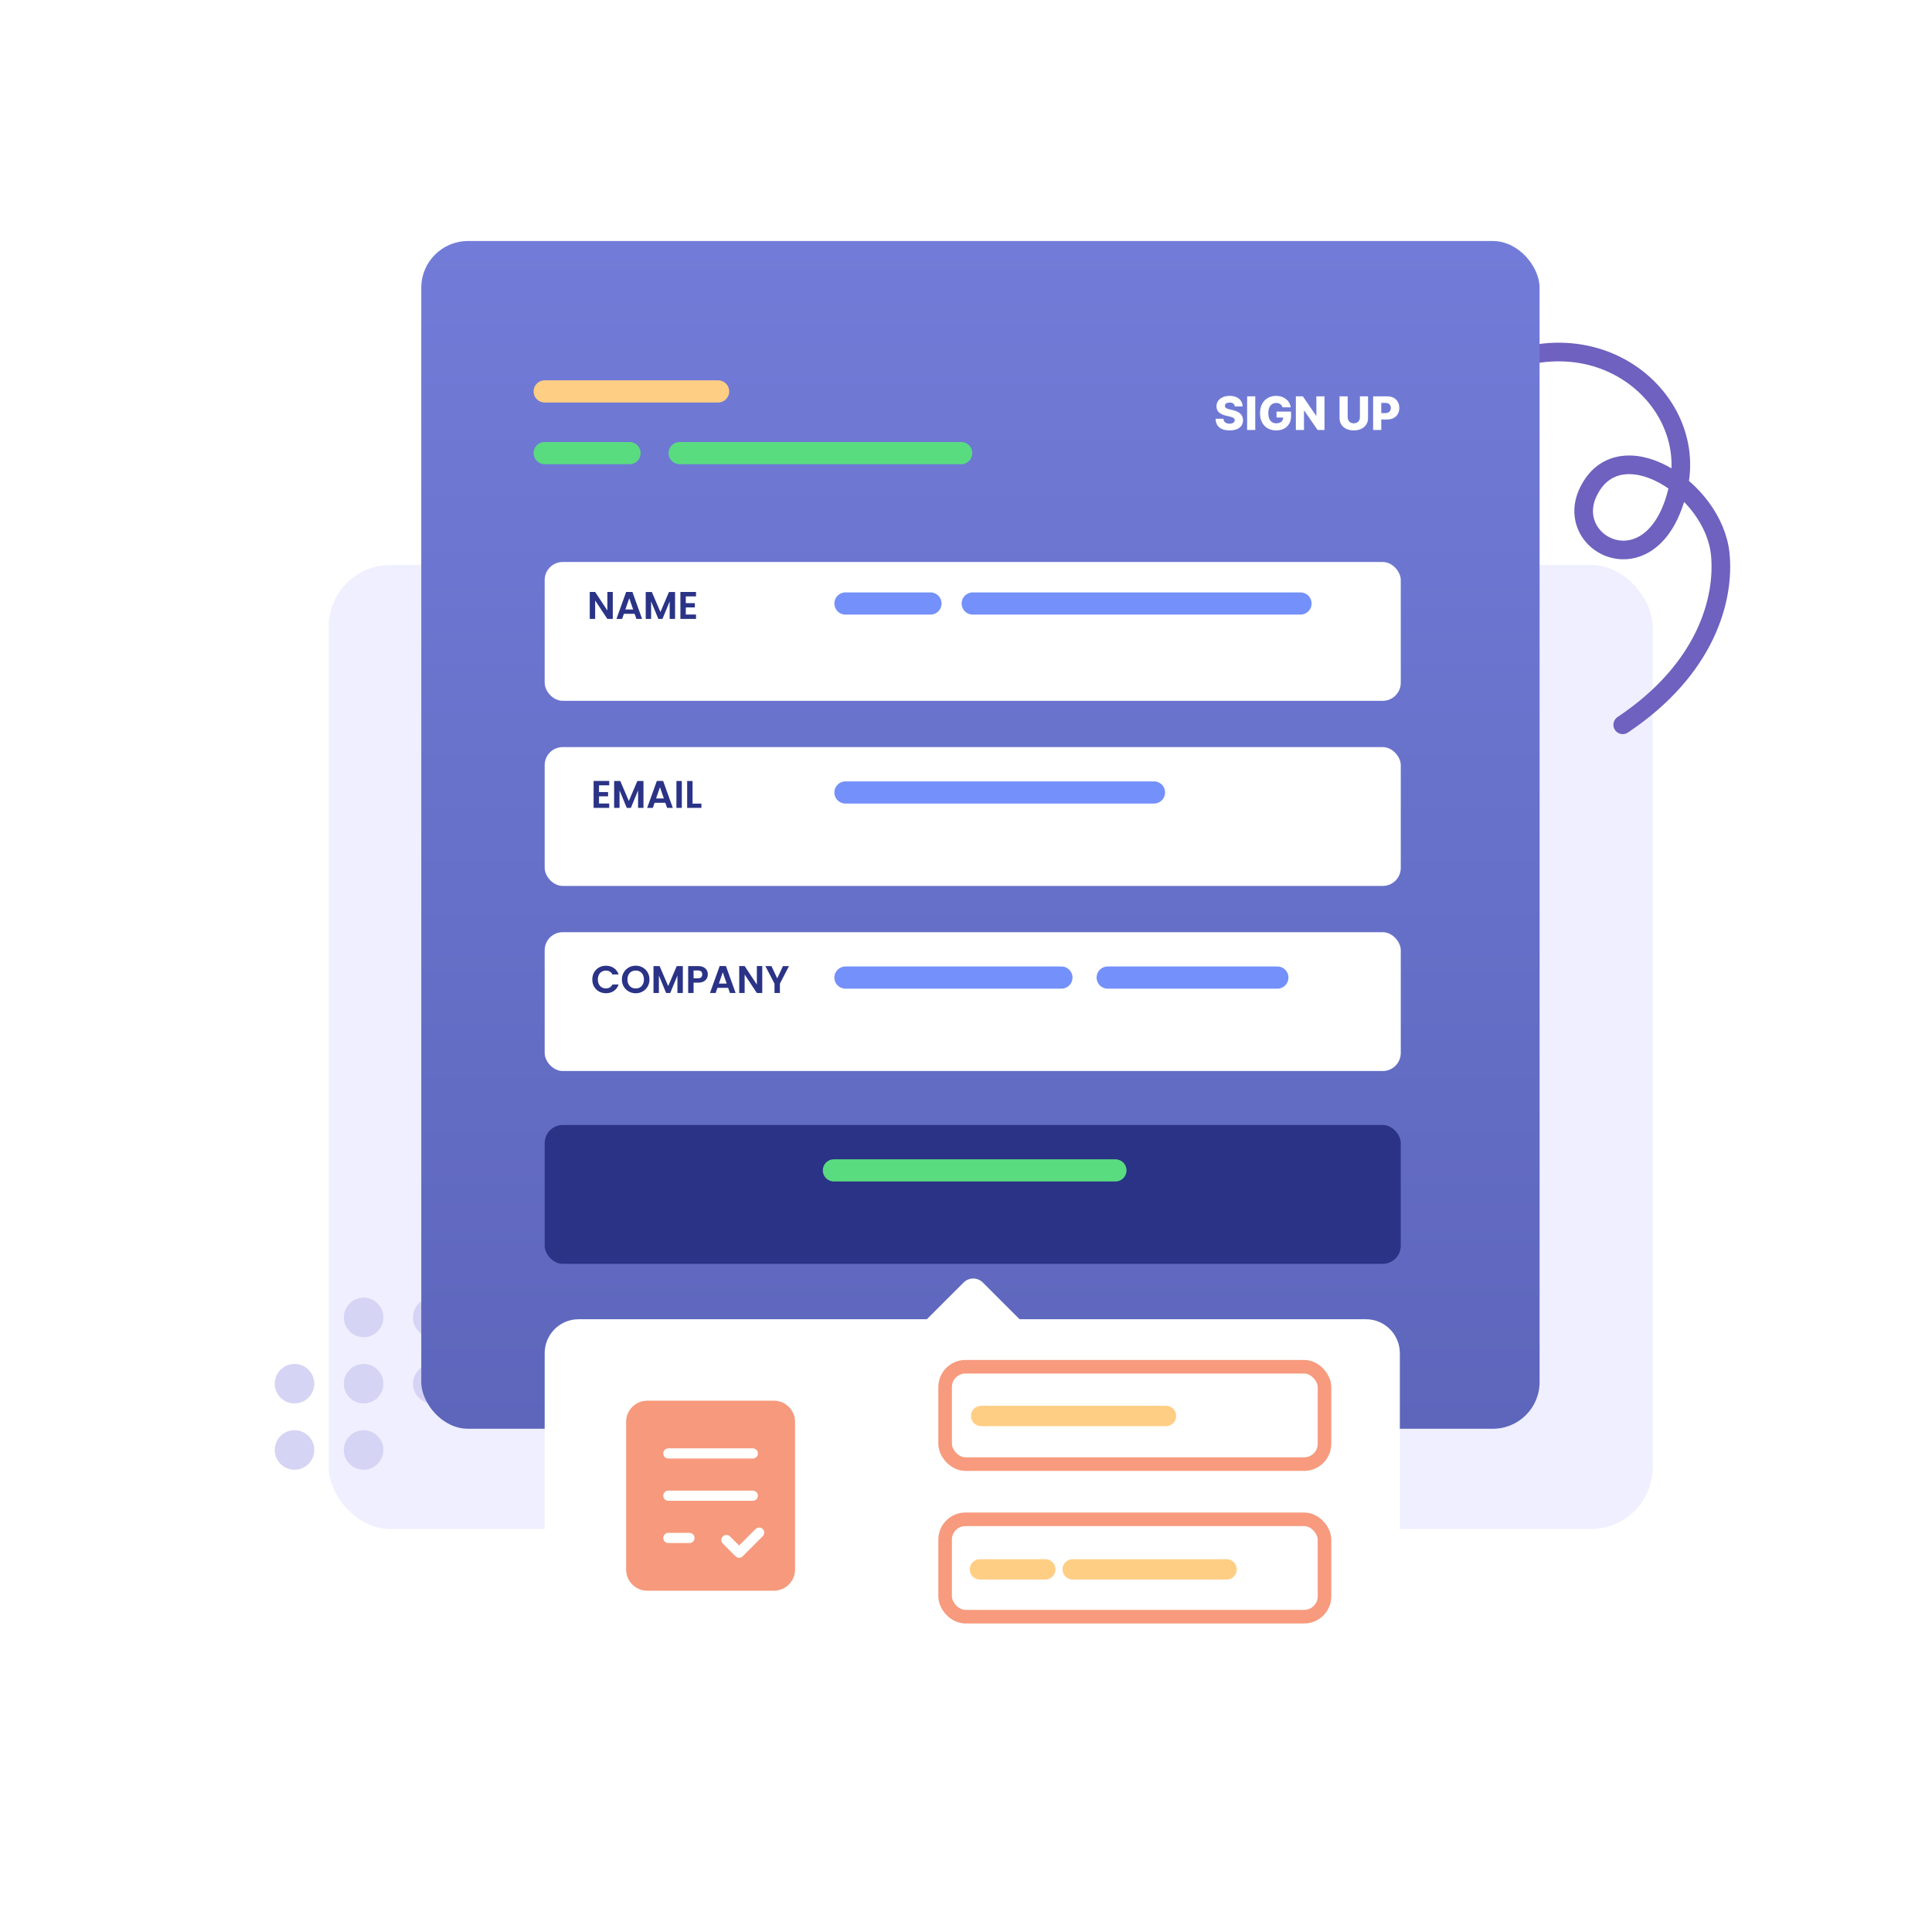 <svg width="501" height="501" viewBox="0 0 501 501" fill="none" xmlns="http://www.w3.org/2000/svg">
<rect x="0.243" y="0.5" width="500" height="500" fill="white" fill-opacity="0.01"/>
<rect x="85.243" y="146.5" width="343.307" height="250" rx="16" fill="#EFEFFF"/>
<path d="M374.806 134.753C377.653 134.753 379.962 132.444 379.962 129.597C379.962 126.75 377.653 124.441 374.806 124.441C371.959 124.441 369.65 126.75 369.65 129.597C369.65 132.444 371.959 134.753 374.806 134.753Z" fill="#CECAFF"/>
<path d="M362.324 121.782C365.171 121.782 367.479 119.474 367.479 116.626C367.479 113.779 365.171 111.471 362.324 111.471C359.476 111.471 357.168 113.779 357.168 116.626C357.168 119.474 359.476 121.782 362.324 121.782Z" fill="#CECAFF"/>
<path d="M349.842 108.811C352.689 108.811 354.997 106.503 354.997 103.656C354.997 100.808 352.689 98.5 349.842 98.5C346.994 98.5 344.686 100.808 344.686 103.656C344.686 106.503 346.994 108.811 349.842 108.811Z" fill="#CECAFF"/>
<path d="M349.886 133.753C352.733 133.753 355.042 131.444 355.042 128.597C355.042 125.75 352.733 123.441 349.886 123.441C347.039 123.441 344.73 125.75 344.73 128.597C344.73 131.444 347.039 133.753 349.886 133.753Z" fill="#CECAFF"/>
<path d="M337.399 120.782C340.246 120.782 342.554 118.474 342.554 115.626C342.554 112.779 340.246 110.471 337.399 110.471C334.551 110.471 332.243 112.779 332.243 115.626C332.243 118.474 334.551 120.782 337.399 120.782Z" fill="#CECAFF"/>
<path d="M387.249 122.78C390.096 122.78 392.404 120.472 392.404 117.624C392.404 114.777 390.096 112.469 387.249 112.469C384.401 112.469 382.093 114.777 382.093 117.624C382.093 120.472 384.401 122.78 387.249 122.78Z" fill="#CECAFF"/>
<path d="M374.761 109.809C377.608 109.809 379.916 107.501 379.916 104.654C379.916 101.806 377.608 99.498 374.761 99.498C371.913 99.498 369.605 101.806 369.605 104.654C369.605 107.501 371.913 109.809 374.761 109.809Z" fill="#CECAFF"/>
<path d="M112.213 363.944C115.046 363.944 117.342 361.648 117.342 358.816C117.342 355.984 115.046 353.688 112.213 353.688C109.381 353.688 107.085 355.984 107.085 358.816C107.085 361.648 109.381 363.944 112.213 363.944Z" fill="#D6D4F4"/>
<path d="M94.293 363.944C97.126 363.944 99.422 361.648 99.422 358.816C99.422 355.984 97.126 353.688 94.293 353.688C91.461 353.688 89.165 355.984 89.165 358.816C89.165 361.648 91.461 363.944 94.293 363.944Z" fill="#D6D4F4"/>
<path d="M76.372 363.944C79.204 363.944 81.5 361.648 81.5 358.816C81.5 355.984 79.204 353.688 76.372 353.688C73.539 353.688 71.243 355.984 71.243 358.816C71.243 361.648 73.539 363.944 76.372 363.944Z" fill="#D6D4F4"/>
<path d="M94.293 381.13C97.126 381.13 99.422 378.834 99.422 376.001C99.422 373.169 97.126 370.873 94.293 370.873C91.461 370.873 89.165 373.169 89.165 376.001C89.165 378.834 91.461 381.13 94.293 381.13Z" fill="#D6D4F4"/>
<path d="M76.372 381.13C79.204 381.13 81.5 378.834 81.5 376.001C81.5 373.169 79.204 370.873 76.372 370.873C73.539 370.873 71.243 373.169 71.243 376.001C71.243 378.834 73.539 381.13 76.372 381.13Z" fill="#D6D4F4"/>
<path d="M112.213 346.757C115.046 346.757 117.342 344.461 117.342 341.628C117.342 338.796 115.046 336.5 112.213 336.5C109.381 336.5 107.085 338.796 107.085 341.628C107.085 344.461 109.381 346.757 112.213 346.757Z" fill="#D6D4F4"/>
<path d="M94.293 346.757C97.126 346.757 99.422 344.461 99.422 341.628C99.422 338.796 97.126 336.5 94.293 336.5C91.461 336.5 89.165 338.796 89.165 341.628C89.165 344.461 91.461 346.757 94.293 346.757Z" fill="#D6D4F4"/>
<path d="M375.09 102.907C408.038 76.041 440.39 100.875 435.353 125.677C429.701 153.504 405.077 141.835 411.836 127.624C419.73 111.025 444.459 126.552 446.105 143.813C447.189 155.18 442.604 173.381 420.798 187.951" stroke="#6E61BF" stroke-width="4.833" stroke-linecap="round"/>
<rect x="109.243" y="62.5" width="290" height="308" rx="12.108" fill="url(#paint0_linear_2897_2073)"/>
<path d="M320.199 105.389C320.171 105.077 320.044 104.834 319.82 104.661C319.598 104.484 319.282 104.396 318.87 104.396C318.597 104.396 318.37 104.432 318.188 104.503C318.006 104.574 317.87 104.672 317.779 104.797C317.688 104.919 317.641 105.06 317.638 105.219C317.632 105.349 317.658 105.464 317.715 105.564C317.774 105.663 317.86 105.751 317.97 105.828C318.084 105.902 318.22 105.967 318.38 106.024C318.539 106.081 318.718 106.131 318.916 106.173L319.666 106.344C320.098 106.438 320.479 106.562 320.809 106.719C321.141 106.875 321.419 107.061 321.644 107.277C321.871 107.493 322.043 107.741 322.159 108.023C322.276 108.304 322.335 108.619 322.338 108.969C322.335 109.52 322.196 109.993 321.921 110.388C321.645 110.783 321.249 111.085 320.732 111.295C320.218 111.506 319.597 111.611 318.87 111.611C318.139 111.611 317.503 111.501 316.96 111.283C316.418 111.064 315.996 110.732 315.695 110.286C315.394 109.839 315.239 109.276 315.23 108.594H317.25C317.267 108.875 317.343 109.109 317.476 109.297C317.61 109.484 317.793 109.626 318.026 109.723C318.262 109.82 318.534 109.868 318.844 109.868C319.128 109.868 319.37 109.83 319.568 109.753C319.77 109.676 319.925 109.57 320.033 109.433C320.141 109.297 320.196 109.141 320.199 108.964C320.196 108.8 320.145 108.659 320.046 108.543C319.946 108.423 319.793 108.321 319.585 108.236C319.381 108.148 319.12 108.067 318.801 107.993L317.889 107.78C317.134 107.607 316.539 107.327 316.104 106.94C315.669 106.551 315.453 106.026 315.456 105.364C315.453 104.824 315.598 104.351 315.891 103.945C316.184 103.538 316.588 103.222 317.105 102.994C317.622 102.767 318.212 102.653 318.874 102.653C319.55 102.653 320.137 102.768 320.634 102.999C321.134 103.226 321.522 103.545 321.797 103.957C322.073 104.369 322.213 104.847 322.219 105.389H320.199ZM325.513 102.773V111.5H323.404V102.773H325.513ZM332.565 105.624C332.516 105.445 332.445 105.287 332.351 105.151C332.258 105.011 332.143 104.893 332.006 104.797C331.87 104.7 331.714 104.628 331.538 104.58C331.361 104.528 331.168 104.503 330.958 104.503C330.535 104.503 330.168 104.605 329.859 104.81C329.552 105.014 329.315 105.312 329.147 105.705C328.979 106.094 328.896 106.567 328.896 107.124C328.896 107.683 328.976 108.161 329.138 108.555C329.3 108.95 329.535 109.251 329.842 109.459C330.148 109.666 330.521 109.77 330.958 109.77C331.344 109.77 331.671 109.707 331.938 109.582C332.208 109.455 332.413 109.274 332.552 109.041C332.691 108.808 332.761 108.534 332.761 108.219L333.153 108.266H331.03V106.727H334.793V107.882C334.793 108.663 334.627 109.332 334.295 109.889C333.965 110.446 333.511 110.874 332.931 111.172C332.354 111.47 331.691 111.619 330.941 111.619C330.109 111.619 329.377 111.439 328.746 111.078C328.116 110.717 327.624 110.203 327.272 109.536C326.92 108.865 326.744 108.07 326.744 107.149C326.744 106.433 326.85 105.798 327.063 105.244C327.276 104.687 327.573 104.216 327.954 103.83C328.337 103.443 328.78 103.151 329.283 102.952C329.789 102.753 330.333 102.653 330.915 102.653C331.421 102.653 331.891 102.726 332.326 102.871C332.763 103.016 333.15 103.22 333.485 103.484C333.823 103.749 334.097 104.062 334.307 104.426C334.518 104.79 334.648 105.189 334.699 105.624H332.565ZM343.464 102.773V111.5H341.674L338.201 106.463H338.146V111.5H336.036V102.773H337.852L341.286 107.801H341.359V102.773H343.464ZM352.648 102.773H354.753V108.402C354.753 109.053 354.599 109.619 354.289 110.102C353.979 110.582 353.547 110.955 352.994 111.219C352.44 111.48 351.796 111.611 351.063 111.611C350.322 111.611 349.674 111.48 349.12 111.219C348.566 110.955 348.136 110.582 347.829 110.102C347.522 109.619 347.369 109.053 347.369 108.402V102.773H349.478V108.219C349.478 108.52 349.543 108.788 349.674 109.024C349.807 109.26 349.994 109.445 350.232 109.578C350.471 109.712 350.748 109.778 351.063 109.778C351.378 109.778 351.654 109.712 351.89 109.578C352.128 109.445 352.315 109.26 352.448 109.024C352.582 108.788 352.648 108.52 352.648 108.219V102.773ZM356.076 111.5V102.773H359.681C360.334 102.773 360.898 102.901 361.372 103.156C361.85 103.409 362.218 103.763 362.476 104.217C362.735 104.669 362.864 105.195 362.864 105.794C362.864 106.396 362.732 106.923 362.468 107.375C362.206 107.824 361.833 108.172 361.347 108.419C360.861 108.666 360.284 108.79 359.617 108.79H357.392V107.128H359.225C359.543 107.128 359.809 107.072 360.022 106.962C360.237 106.851 360.401 106.696 360.512 106.497C360.622 106.295 360.678 106.061 360.678 105.794C360.678 105.524 360.622 105.291 360.512 105.095C360.401 104.896 360.237 104.743 360.022 104.635C359.806 104.527 359.54 104.473 359.225 104.473H358.185V111.5H356.076Z" fill="white"/>
<g filter="url(#filter0_d_2897_2073)">
<path fill-rule="evenodd" clip-rule="evenodd" d="M264.38 335.059H354.203C359.063 335.059 363.003 338.999 363.003 343.859V430.099C363.003 434.959 359.063 438.899 354.203 438.899H150.043C145.183 438.899 141.243 434.959 141.243 430.099V343.859C141.243 338.999 145.183 335.059 150.043 335.059H240.369C240.421 334.999 240.475 334.941 240.532 334.884L249.885 325.531C251.26 324.156 253.489 324.156 254.863 325.531L264.216 334.884C264.273 334.941 264.328 334.999 264.38 335.059Z" fill="white"/>
</g>
<rect x="245.083" y="354.418" width="98.382" height="25.252" rx="5.28" stroke="#F79A7D" stroke-width="3.52"/>
<rect x="245.083" y="393.981" width="98.382" height="25.252" rx="5.28" stroke="#F79A7D" stroke-width="3.52"/>
<path d="M254.112 406.965H271.061" stroke="#FFCE85" stroke-width="5.28" stroke-linecap="round"/>
<path d="M278.169 406.965H318.081" stroke="#FFCE85" stroke-width="5.28" stroke-linecap="round"/>
<path d="M254.416 367.186H302.368" stroke="#FFCE85" stroke-width="5.28" stroke-linecap="round"/>
<path d="M200.693 412.501H167.839C164.828 412.501 162.364 410.037 162.364 407.025V368.696C162.364 365.685 164.828 363.221 167.839 363.221H200.693C203.704 363.221 206.168 365.685 206.168 368.696V407.025C206.168 410.037 203.704 412.501 200.693 412.501Z" fill="#F7997C"/>
<path d="M173.314 376.902H195.216" stroke="white" stroke-width="2.64" stroke-linecap="round" stroke-linejoin="round"/>
<path d="M173.314 398.816H178.79" stroke="white" stroke-width="2.64" stroke-linecap="round" stroke-linejoin="round"/>
<path d="M196.861 397.441L191.659 402.643L188.374 399.358" stroke="white" stroke-width="2.64" stroke-linecap="round" stroke-linejoin="round"/>
<path d="M173.314 387.859H195.216" stroke="white" stroke-width="2.64" stroke-linecap="round" stroke-linejoin="round"/>
<g filter="url(#filter1_d_2897_2073)">
<rect x="141.243" y="139.5" width="222" height="36" rx="4.676" fill="white"/>
</g>
<path d="M158.903 160.5H157.503L154.333 155.71V160.5H152.933V153.51H154.333L157.503 158.31V153.51H158.903V160.5ZM164.567 159.17H161.787L161.327 160.5H159.857L162.367 153.51H163.997L166.507 160.5H165.027L164.567 159.17ZM164.187 158.05L163.177 155.13L162.167 158.05H164.187ZM175.055 153.52V160.5H173.655V155.96L171.785 160.5H170.725L168.845 155.96V160.5H167.445V153.52H169.035L171.255 158.71L173.475 153.52H175.055ZM177.839 154.65V156.4H180.189V157.51H177.839V159.36H180.489V160.5H176.439V153.51H180.489V154.65H177.839Z" fill="#2A3386"/>
<g filter="url(#filter2_d_2897_2073)">
<rect x="141.243" y="187.5" width="222" height="36" rx="4.676" fill="white"/>
</g>
<g filter="url(#filter3_d_2897_2073)">
<rect x="141.243" y="235.5" width="222" height="36" rx="4.676" fill="white"/>
</g>
<g filter="url(#filter4_d_2897_2073)">
<rect x="141.243" y="285.5" width="222" height="36" rx="4.676" fill="#2A3386"/>
</g>
<path d="M155.333 203.65V205.4H157.683V206.51H155.333V208.36H157.983V209.5H153.933V202.51H157.983V203.65H155.333ZM166.865 202.52V209.5H165.465V204.96L163.595 209.5H162.535L160.655 204.96V209.5H159.255V202.52H160.845L163.065 207.71L165.285 202.52H166.865ZM172.53 208.17H169.75L169.29 209.5H167.82L170.33 202.51H171.96L174.47 209.5H172.99L172.53 208.17ZM172.15 207.05L171.14 204.13L170.13 207.05H172.15ZM176.808 202.52V209.5H175.408V202.52H176.808ZM179.591 208.39H181.891V209.5H178.191V202.52H179.591V208.39Z" fill="#2A3386"/>
<path d="M153.593 254C153.593 253.313 153.746 252.7 154.053 252.16C154.366 251.613 154.79 251.19 155.323 250.89C155.863 250.583 156.466 250.43 157.133 250.43C157.913 250.43 158.596 250.63 159.183 251.03C159.77 251.43 160.18 251.983 160.413 252.69H158.803C158.643 252.357 158.416 252.107 158.123 251.94C157.836 251.773 157.503 251.69 157.123 251.69C156.716 251.69 156.353 251.787 156.033 251.98C155.72 252.167 155.473 252.433 155.293 252.78C155.12 253.127 155.033 253.533 155.033 254C155.033 254.46 155.12 254.867 155.293 255.22C155.473 255.567 155.72 255.837 156.033 256.03C156.353 256.217 156.716 256.31 157.123 256.31C157.503 256.31 157.836 256.227 158.123 256.06C158.416 255.887 158.643 255.633 158.803 255.3H160.413C160.18 256.013 159.77 256.57 159.183 256.97C158.603 257.363 157.92 257.56 157.133 257.56C156.466 257.56 155.863 257.41 155.323 257.11C154.79 256.803 154.366 256.38 154.053 255.84C153.746 255.3 153.593 254.687 153.593 254ZM164.849 257.57C164.196 257.57 163.596 257.417 163.049 257.11C162.502 256.803 162.069 256.38 161.749 255.84C161.429 255.293 161.269 254.677 161.269 253.99C161.269 253.31 161.429 252.7 161.749 252.16C162.069 251.613 162.502 251.187 163.049 250.88C163.596 250.573 164.196 250.42 164.849 250.42C165.509 250.42 166.109 250.573 166.649 250.88C167.196 251.187 167.626 251.613 167.939 252.16C168.259 252.7 168.419 253.31 168.419 253.99C168.419 254.677 168.259 255.293 167.939 255.84C167.626 256.38 167.196 256.803 166.649 257.11C166.102 257.417 165.502 257.57 164.849 257.57ZM164.849 256.32C165.269 256.32 165.639 256.227 165.959 256.04C166.279 255.847 166.529 255.573 166.709 255.22C166.889 254.867 166.979 254.457 166.979 253.99C166.979 253.523 166.889 253.117 166.709 252.77C166.529 252.417 166.279 252.147 165.959 251.96C165.639 251.773 165.269 251.68 164.849 251.68C164.429 251.68 164.056 251.773 163.729 251.96C163.409 252.147 163.159 252.417 162.979 252.77C162.799 253.117 162.709 253.523 162.709 253.99C162.709 254.457 162.799 254.867 162.979 255.22C163.159 255.573 163.409 255.847 163.729 256.04C164.056 256.227 164.429 256.32 164.849 256.32ZM177.071 250.52V257.5H175.671V252.96L173.801 257.5H172.741L170.861 252.96V257.5H169.461V250.52H171.051L173.271 255.71L175.491 250.52H177.071ZM183.545 252.68C183.545 253.053 183.455 253.403 183.275 253.73C183.101 254.057 182.825 254.32 182.445 254.52C182.071 254.72 181.598 254.82 181.025 254.82H179.855V257.5H178.455V250.52H181.025C181.565 250.52 182.025 250.613 182.405 250.8C182.785 250.987 183.068 251.243 183.255 251.57C183.448 251.897 183.545 252.267 183.545 252.68ZM180.965 253.69C181.351 253.69 181.638 253.603 181.825 253.43C182.011 253.25 182.105 253 182.105 252.68C182.105 252 181.725 251.66 180.965 251.66H179.855V253.69H180.965ZM188.819 256.17H186.039L185.579 257.5H184.109L186.619 250.51H188.249L190.759 257.5H189.279L188.819 256.17ZM188.439 255.05L187.429 252.13L186.419 255.05H188.439ZM197.667 257.5H196.267L193.097 252.71V257.5H191.697V250.51H193.097L196.267 255.31V250.51H197.667V257.5ZM204.6 250.52L202.24 255.07V257.5H200.84V255.07L198.47 250.52H200.05L201.55 253.71L203.04 250.52H204.6Z" fill="#2A3386"/>
<path d="M176.243 117.5H249.243" stroke="#59DC7F" stroke-width="5.75" stroke-linecap="round"/>
<path d="M219.243 156.5L241.288 156.5" stroke="#7490FA" stroke-width="5.751" stroke-linecap="round"/>
<path d="M219.243 205.5H299.243" stroke="#7490FA" stroke-width="5.751" stroke-linecap="round"/>
<path d="M219.243 253.5H275.243" stroke="#7490FA" stroke-width="5.751" stroke-linecap="round"/>
<path d="M287.243 253.5H331.243" stroke="#7490FA" stroke-width="5.751" stroke-linecap="round"/>
<path d="M252.243 156.5H337.243" stroke="#7490FA" stroke-width="5.751" stroke-linecap="round"/>
<path d="M141.243 101.5H186.215" stroke="#FFCE85" stroke-width="5.75" stroke-linecap="round"/>
<path d="M141.243 117.5H163.243" stroke="#59DC7F" stroke-width="5.75" stroke-linecap="round"/>
<path d="M216.243 303.5H289.243" stroke="#59DC7F" stroke-width="5.75" stroke-linecap="round"/>
<defs>
<filter id="filter0_d_2897_2073" x="123.643" y="313.94" width="256.96" height="149.598" filterUnits="userSpaceOnUse" color-interpolation-filters="sRGB">
<feFlood flood-opacity="0" result="BackgroundImageFix"/>
<feColorMatrix in="SourceAlpha" type="matrix" values="0 0 0 0 0 0 0 0 0 0 0 0 0 0 0 0 0 0 127 0" result="hardAlpha"/>
<feOffset dy="7.04"/>
<feGaussianBlur stdDeviation="8.8"/>
<feColorMatrix type="matrix" values="0 0 0 0 0.625 0 0 0 0 0.622 0 0 0 0 0.622 0 0 0 0.15 0"/>
<feBlend mode="normal" in2="BackgroundImageFix" result="effect1_dropShadow_2897_2073"/>
<feBlend mode="normal" in="SourceGraphic" in2="effect1_dropShadow_2897_2073" result="shape"/>
</filter>
<filter id="filter1_d_2897_2073" x="139.684" y="139.5" width="225.117" height="43.794" filterUnits="userSpaceOnUse" color-interpolation-filters="sRGB">
<feFlood flood-opacity="0" result="BackgroundImageFix"/>
<feColorMatrix in="SourceAlpha" type="matrix" values="0 0 0 0 0 0 0 0 0 0 0 0 0 0 0 0 0 0 127 0" result="hardAlpha"/>
<feMorphology radius="4.676" operator="erode" in="SourceAlpha" result="effect1_dropShadow_2897_2073"/>
<feOffset dy="6.235"/>
<feGaussianBlur stdDeviation="3.117"/>
<feColorMatrix type="matrix" values="0 0 0 0 0 0 0 0 0 0 0 0 0 0 0 0 0 0 0.18 0"/>
<feBlend mode="normal" in2="BackgroundImageFix" result="effect1_dropShadow_2897_2073"/>
<feBlend mode="normal" in="SourceGraphic" in2="effect1_dropShadow_2897_2073" result="shape"/>
</filter>
<filter id="filter2_d_2897_2073" x="139.684" y="187.5" width="225.117" height="43.794" filterUnits="userSpaceOnUse" color-interpolation-filters="sRGB">
<feFlood flood-opacity="0" result="BackgroundImageFix"/>
<feColorMatrix in="SourceAlpha" type="matrix" values="0 0 0 0 0 0 0 0 0 0 0 0 0 0 0 0 0 0 127 0" result="hardAlpha"/>
<feMorphology radius="4.676" operator="erode" in="SourceAlpha" result="effect1_dropShadow_2897_2073"/>
<feOffset dy="6.235"/>
<feGaussianBlur stdDeviation="3.117"/>
<feColorMatrix type="matrix" values="0 0 0 0 0 0 0 0 0 0 0 0 0 0 0 0 0 0 0.18 0"/>
<feBlend mode="normal" in2="BackgroundImageFix" result="effect1_dropShadow_2897_2073"/>
<feBlend mode="normal" in="SourceGraphic" in2="effect1_dropShadow_2897_2073" result="shape"/>
</filter>
<filter id="filter3_d_2897_2073" x="139.684" y="235.5" width="225.117" height="43.794" filterUnits="userSpaceOnUse" color-interpolation-filters="sRGB">
<feFlood flood-opacity="0" result="BackgroundImageFix"/>
<feColorMatrix in="SourceAlpha" type="matrix" values="0 0 0 0 0 0 0 0 0 0 0 0 0 0 0 0 0 0 127 0" result="hardAlpha"/>
<feMorphology radius="4.676" operator="erode" in="SourceAlpha" result="effect1_dropShadow_2897_2073"/>
<feOffset dy="6.235"/>
<feGaussianBlur stdDeviation="3.117"/>
<feColorMatrix type="matrix" values="0 0 0 0 0 0 0 0 0 0 0 0 0 0 0 0 0 0 0.18 0"/>
<feBlend mode="normal" in2="BackgroundImageFix" result="effect1_dropShadow_2897_2073"/>
<feBlend mode="normal" in="SourceGraphic" in2="effect1_dropShadow_2897_2073" result="shape"/>
</filter>
<filter id="filter4_d_2897_2073" x="139.684" y="285.5" width="225.117" height="43.794" filterUnits="userSpaceOnUse" color-interpolation-filters="sRGB">
<feFlood flood-opacity="0" result="BackgroundImageFix"/>
<feColorMatrix in="SourceAlpha" type="matrix" values="0 0 0 0 0 0 0 0 0 0 0 0 0 0 0 0 0 0 127 0" result="hardAlpha"/>
<feMorphology radius="4.676" operator="erode" in="SourceAlpha" result="effect1_dropShadow_2897_2073"/>
<feOffset dy="6.235"/>
<feGaussianBlur stdDeviation="3.117"/>
<feColorMatrix type="matrix" values="0 0 0 0 0 0 0 0 0 0 0 0 0 0 0 0 0 0 0.18 0"/>
<feBlend mode="normal" in2="BackgroundImageFix" result="effect1_dropShadow_2897_2073"/>
<feBlend mode="normal" in="SourceGraphic" in2="effect1_dropShadow_2897_2073" result="shape"/>
</filter>
<linearGradient id="paint0_linear_2897_2073" x1="254.243" y1="62.5" x2="254.243" y2="370.5" gradientUnits="userSpaceOnUse">
<stop stop-color="#727CD8"/>
<stop offset="1" stop-color="#5D66BB"/>
</linearGradient>
</defs>
</svg>
